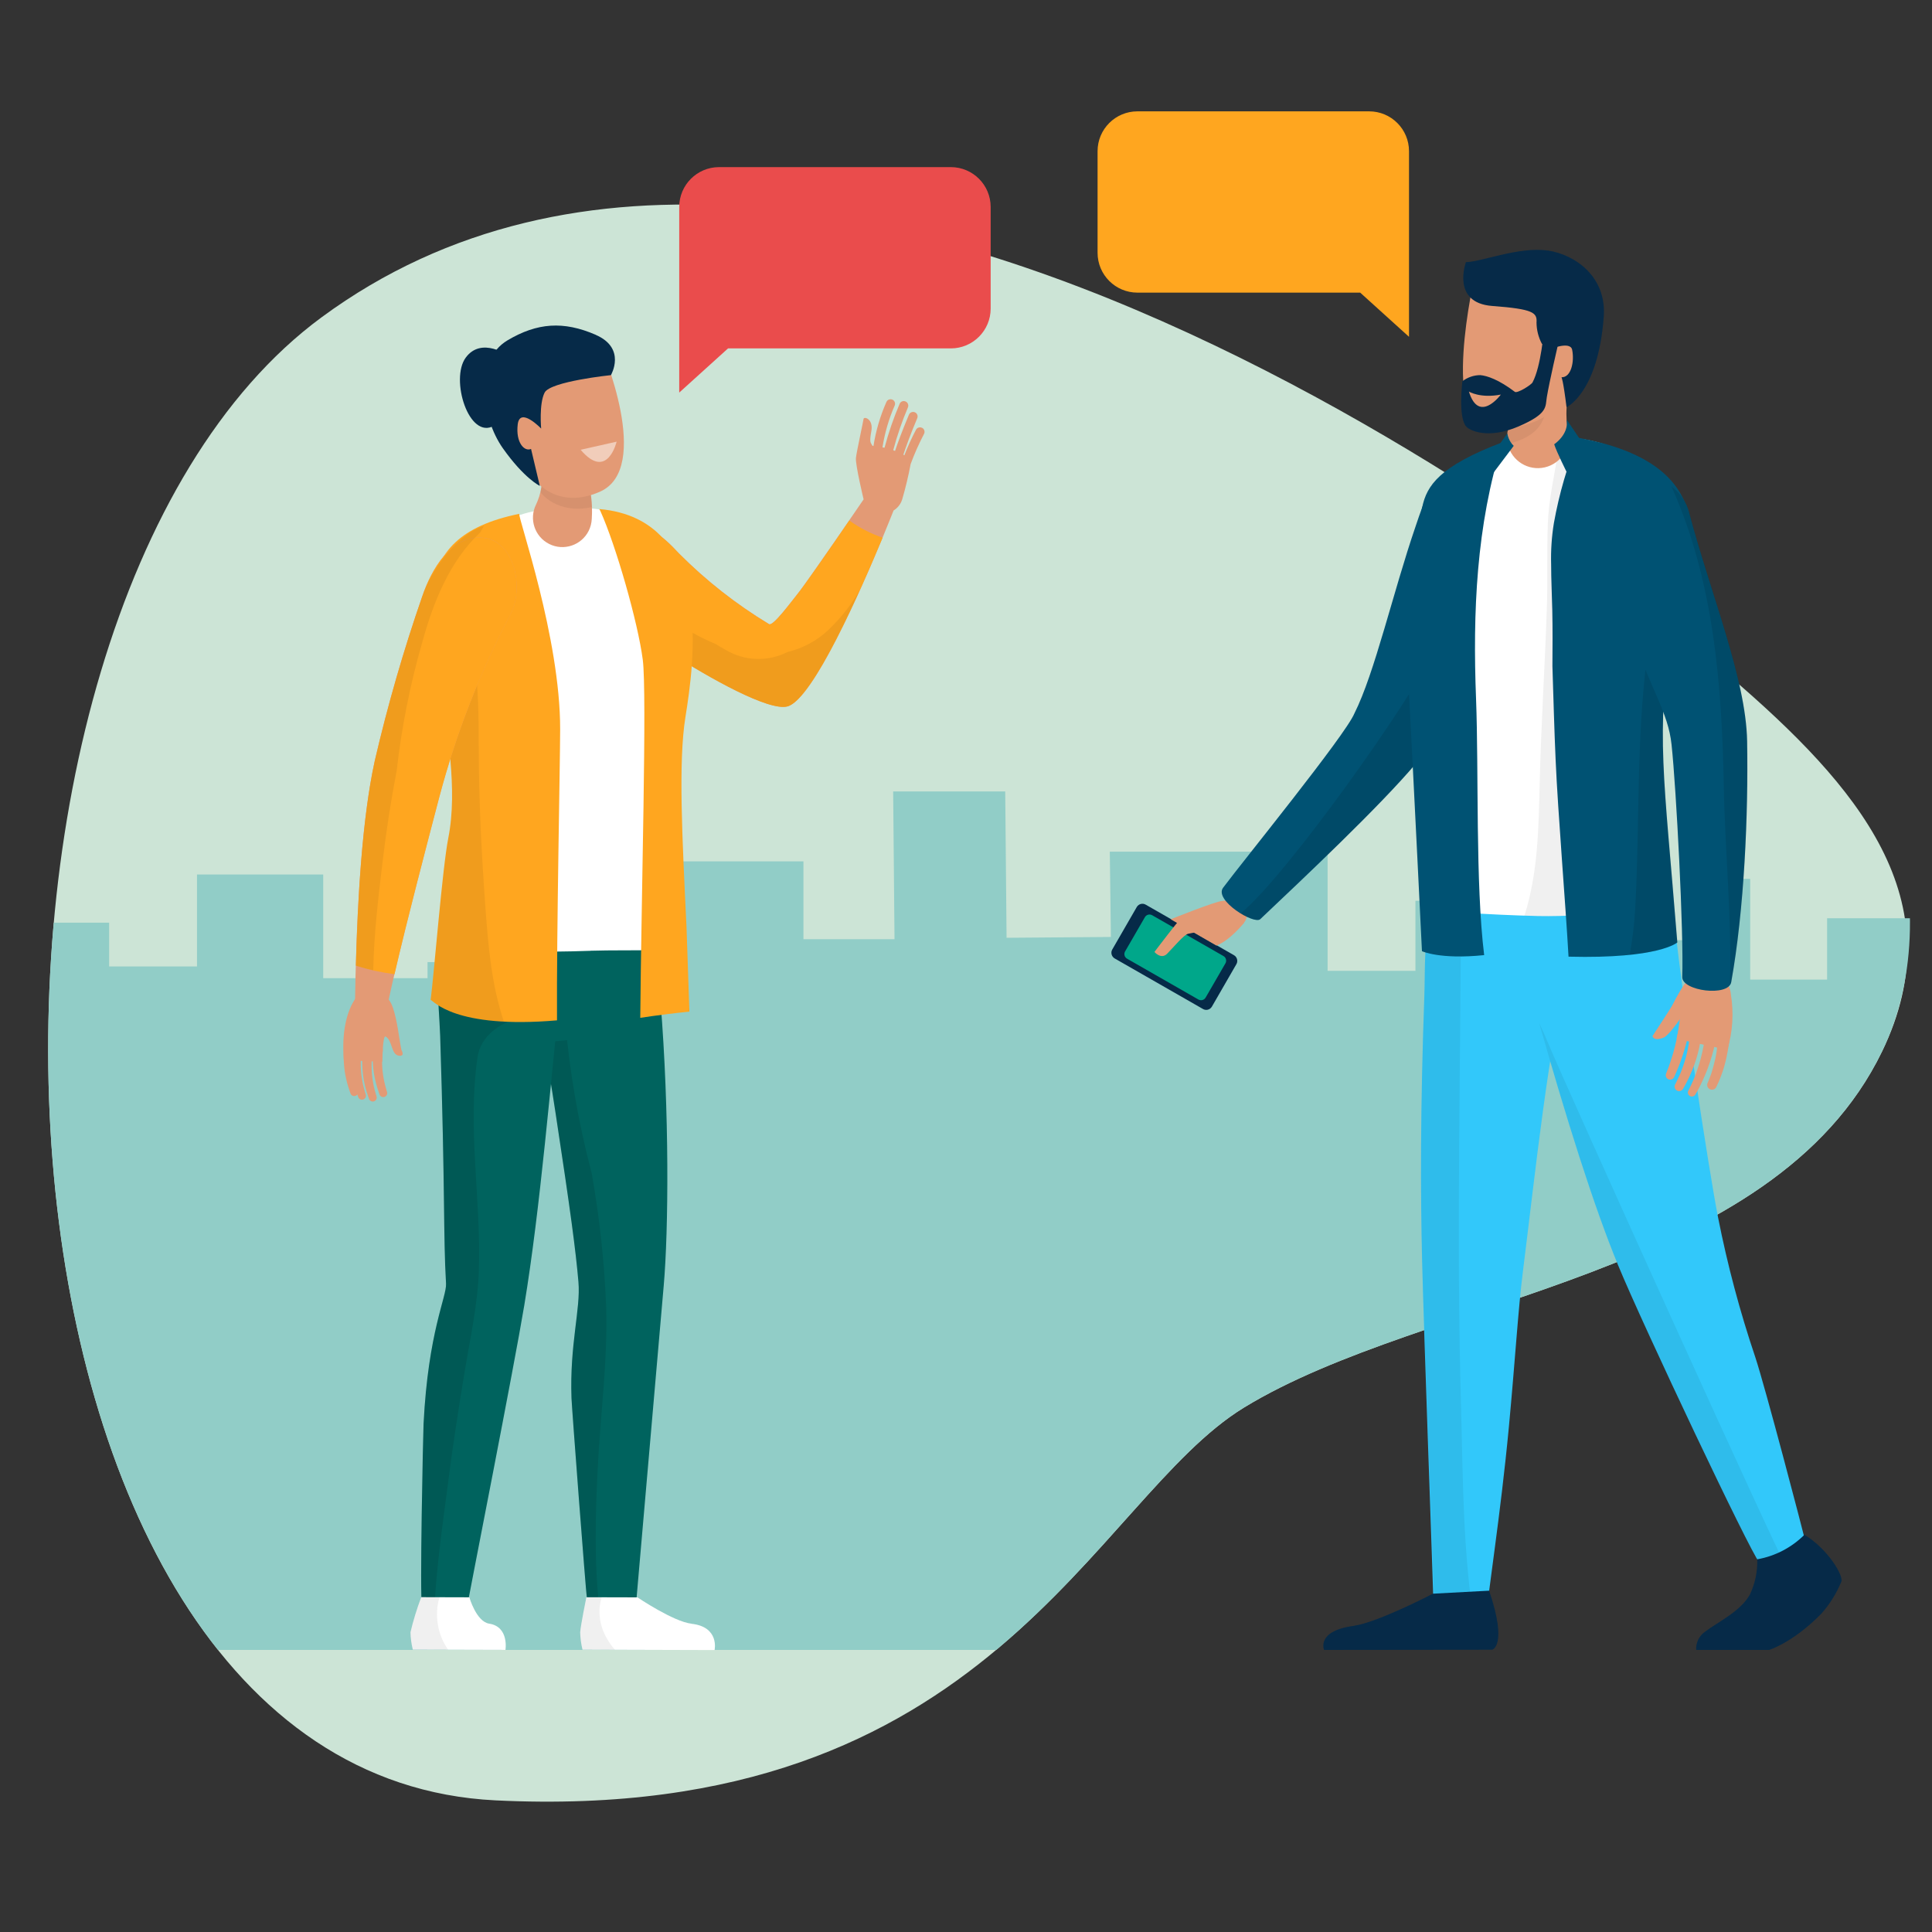 <?xml version="1.0" encoding="UTF-8"?>
<svg id="Layer_1" data-name="Layer 1" xmlns="http://www.w3.org/2000/svg" xmlns:xlink="http://www.w3.org/1999/xlink" viewBox="0 0 300 300"><rect x="0" y="0" width="300" height="300" fill="#333333" stroke="none"/>
  <defs>
    <style>
      .cls-1 {
        clip-path: url(#clippath);
      }

      .cls-2 {
        fill: none;
      }

      .cls-2, .cls-3, .cls-4, .cls-5, .cls-6, .cls-7, .cls-8, .cls-9, .cls-10, .cls-11, .cls-12, .cls-13, .cls-14, .cls-15, .cls-16 {
        stroke-width: 0px;
      }

      .cls-3 {
        opacity: .06;
      }

      .cls-3, .cls-15, .cls-16 {
        isolation: isolate;
      }

      .cls-4 {
        fill: #32c8fa;
      }

      .cls-5 {
        fill: #062a48;
      }

      .cls-6 {
        fill: #cce4d6;
      }

      .cls-7 {
        fill: #e39a75;
      }

      .cls-8 {
        fill: #00a78a;
      }

      .cls-9 {
        fill: #91cdc7;
      }

      .cls-10, .cls-15 {
        fill: #fff;
      }

      .cls-11 {
        fill: #ffa61f;
      }

      .cls-12 {
        fill: #ea4c4c;
      }

      .cls-13 {
        fill: #005273;
      }

      .cls-14 {
        fill: #00635e;
      }

      .cls-15 {
        opacity: .5;
      }

      .cls-16 {
        opacity: .1;
      }
    </style>
    <clipPath id="clippath">
      <path class="cls-2" d="m76.93,279.56c76.9,3.78,92.82-46.69,116.24-61,28.42-17.36,82.05-20.17,99.07-55.29,11.4-23.52-1.08-56.09-20.9-73.12-11.59-9.96-142.67-98.88-221.42-40.88-63.15,46.51-57.18,226.14,27.02,230.28h0Z"/>
    </clipPath>
  </defs>
  <g id="Group_149" data-name="Group 149">
    <path id="Path_131" data-name="Path 131" class="cls-6" d="m268.62,105.06c-11.59-9.96-139.96-113.79-218.7-55.78-63.15,46.51-57.18,226.14,27.02,230.28,76.9,3.78,92.82-46.69,116.24-61,28.42-17.36,82.05-20.17,99.07-55.29,11.4-23.52-3.79-41.19-23.62-58.22h0Z"/>
    <g class="cls-1">
      <g id="Group_69" data-name="Group 69">
        <path id="Path_132" data-name="Path 132" class="cls-9" d="m283.7,152.11h-11.93v-15.64h-5.96v9.52h-11.93v16.32h-11.93v-22.44h-22.16v10.88h-13.64v-18.5h-33.82l.17,13.24-16.2.13-.21-22.72h-17.4l.21,22.94h-14.14v-12.09h-33.65v31.96h-7.67v-16.32h-17.05v2.5h-16.2v-16.1h-19.6v14.28h-13.64v-6.8H5.87v16.32H-6.05c-.85.68,0,96.61,0,96.61h309.36v-113.62h-19.6v9.52h0Z"/>
      </g>
    </g>
    <g id="Group_77" data-name="Group 77">
      <g id="Group_72" data-name="Group 72">
        <g id="Group_70" data-name="Group 70">
          <path id="Path_134" data-name="Path 134" class="cls-7" d="m143.18,66.44c-.34-.18-.76-.05-.94.28,0,0,0,0,0,0-.68,1.29-1.28,2.61-1.81,3.97-.06-.02-.1-.06-.16-.08.39-1.18,1.05-3.04,2.15-5.65.16-.35.01-.77-.34-.93-.35-.16-.77-.01-.93.34,0,.01-.01.03-.02.04-1.07,2.56-1.74,4.39-2.15,5.61-.09-.04-.19-.08-.28-.11.6-2.27,1.37-4.5,2.29-6.67.14-.36-.04-.77-.4-.91-.35-.14-.74.02-.89.36-.95,2.22-1.73,4.5-2.35,6.83l-.32-.05c.35-2.23.98-4.41,1.89-6.48.16-.35.01-.77-.34-.93-.35-.16-.77-.01-.93.34,0,.01-.01.03-.02.04-.96,2.18-1.63,4.47-2,6.82-.07,0-.14-.04-.2-.09-.19-.48-.48-.32-.13-2.22s-1.15-2.34-1.21-1.89-1.06,5.01-1.18,6.03,1.19,6.45,1.19,6.45c0,0-8.77,12.87-10.35,14.79-.86,1.05-3.71,4.95-4.33,4.58-5.1-3.08-9.79-6.76-13.99-10.98-2.49-2.66-5.14-5.25-9.25-3.65-4.81,1.88-5.68,7.86-2.32,11.46,2.91,3.12,6.93,5.51,10.5,7.8,5.58,3.59,15.07,8.97,17.95,8.13,5.2-1.51,16.44-30.4,16.44-30.4.66-.4,1.15-1.04,1.36-1.79.52-1.78.95-3.59,1.29-5.41.59-1.61,1.29-3.17,2.08-4.69.18-.34.05-.76-.28-.94,0,0,0,0,0,0h0Z"/>
          <path id="Path_135" data-name="Path 135" class="cls-11" d="m123.75,92.36c-.86,1.05-3.71,4.95-4.33,4.57-5.1-3.08-9.79-6.76-13.99-10.98-2.49-2.66-5.14-5.25-9.25-3.65-4.81,1.88-5.68,7.86-2.32,11.46,2.91,3.12,6.93,5.51,10.5,7.8,5.58,3.59,15.07,8.97,17.95,8.13,3.95-1.15,11.4-18.13,14.74-26.2-1.84-.63-3.59-1.53-5.17-2.67-2.71,3.95-7.06,10.24-8.13,11.54h0Z"/>
          <path id="Path_136" data-name="Path 136" class="cls-3" d="m122.25,101.26c-3.04,1.53-6.65,1.4-9.58-.35-.53-.28-1.03-.59-1.54-.91-2.51-1.03-4.87-2.38-7.04-4.02-2.47-1.69-4.04-4.4-4.28-7.38-.85-2.14-.76-4.54.27-6.59-1.3-.34-2.68-.24-3.92.28-4.81,1.88-5.68,7.86-2.32,11.46,2.91,3.12,6.93,5.51,10.5,7.8,5.58,3.59,15.07,8.97,17.95,8.13,2.86-.84,7.55-9.96,11.19-18-1.31,2.25-2.93,4.3-4.81,6.1-1.8,1.71-4.03,2.91-6.45,3.48h0Z"/>
          <path id="Path_137" data-name="Path 137" class="cls-14" d="m86.12,149.84c-2.58,2.78-2.77,6.12-2.11,9.65.84,4.46,1.59,8.94,2.27,13.43,2.32,15.23,3.13,21.35,3.54,26.15.36,4.21-1.38,9.63-1.08,18.04.05,1.4,2.2,29.75,2.4,31.14.5,3.52,7.45,2.81,7.59,1.21.33-3.83,3.37-38.86,4.33-49.8.76-8.64.89-27.05-.49-44.08-.68-8.08-10.9-11.74-16.46-5.75h0Z"/>
          <path id="Path_138" data-name="Path 138" class="cls-16" d="m86.12,149.84c-2.58,2.78-2.77,6.12-2.11,9.65.84,4.46,1.59,8.94,2.27,13.43,2.32,15.23,3.13,21.35,3.54,26.15.36,4.21-1.38,9.63-1.08,18.04.05,1.4,2.2,29.75,2.4,31.14.19,1.05.96,1.9,2,2.18-.94-7.75-.65-15.73-.35-22.03.41-8.46,1.58-16.89,1.34-25.38-.27-6.99-1.03-13.95-2.25-20.84-2.03-7.68-3.4-15.51-4.09-23.42-.69-7.23,8.13-10.24,13.37-7.42-3.12-4.91-10.58-6.32-15.04-1.51v.02Z"/>
          <path id="Path_139" data-name="Path 139" class="cls-14" d="m70.84,143.53c-3.91,4.26-2.66,12.08-2.49,17.32.79,24.75.47,30.89.91,38.47.12,2.04-2.77,7.45-3.49,21.77-.07,1.48-.62,26.92-.24,28.39,1.02,3.9,6.42,3.02,6.74,1.33.77-4.2,7.58-38.69,9.14-48.12,2.52-15.28,4.04-34.28,5.9-51.69.93-8.92-10.4-14.06-16.46-7.45h0Z"/>
          <path id="Path_140" data-name="Path 140" class="cls-10" d="m85.85,78.97c-17.5,1.38-15.26,18.42-14.87,22.89.77,9.02,2.25,15.25,3.29,22.26.62,4.22-4.42,15.64-4.74,24.98l30.86.57s-1.15-26.75,1.43-42.6c1.5-9.22,9.16-30.09-15.97-28.11h0Z"/>
          <path id="Path_141" data-name="Path 141" class="cls-14" d="m91.7,147.64c-7.46.24-15.39.44-22.45-2.33-.13-.06-.27-.11-.39-.17l-.49,4.92c-.52,5.62,6.95,10.81,15.18,11.57,8.23.77,18-4.42,18.52-10.05l-.41-4.05c-3.33.07-6.67,0-9.95.1h0Z"/>
          <path id="Path_142" data-name="Path 142" class="cls-10" d="m107.38,252.13c-2.82-.32-8.39-4.09-8.39-4.09l-7.94-.02s-.88,4.32-.96,5.43c.02.91.14,1.82.36,2.71l20.51.06s.8-3.59-3.57-4.08h0Z"/>
          <path id="Path_143" data-name="Path 143" class="cls-3" d="m93.41,248.03h-2.37s-.88,4.31-.96,5.42c.02.91.14,1.82.36,2.71l5.05.02c-2-2.28-2.96-5.17-2.07-8.14h0Z"/>
          <path id="Path_144" data-name="Path 144" class="cls-16" d="m70.84,143.53c-3.91,4.26-2.66,12.08-2.49,17.32.79,24.75.47,30.89.91,38.47.12,2.04-2.77,7.45-3.49,21.77-.07,1.48-.62,26.92-.24,28.39.24,1.01.91,1.86,1.84,2.32.22-7.49,1.37-15.01,2.18-21.35.73-5.79,1.63-11.56,2.58-17.32.87-5.27,2.06-10.57,2.23-15.92.35-11.13-1.81-21.91-.21-33.04.57-3.96,4.93-6.36,8.72-6.3-.07-4.98.37-9.94,1.31-14.83-3.62-3.16-9.51-3.64-13.33.5v-.02Z"/>
          <path id="Path_145" data-name="Path 145" class="cls-10" d="m75.96,252.12c-2-.31-3.08-4.09-3.08-4.09l-7.47-.02c-.67,1.77-1.23,3.58-1.67,5.43.01.91.14,1.82.36,2.71l14.39.04s.58-3.59-2.53-4.07h0Z"/>
          <path id="Path_146" data-name="Path 146" class="cls-3" d="m68.23,248.03h-2.83c-.67,1.77-1.23,3.58-1.67,5.42.01.91.14,1.82.36,2.71l5.5.02c-1.65-2.37-2.16-5.36-1.36-8.14h0Z"/>
          <path id="Path_147" data-name="Path 147" class="cls-11" d="m80.63,79.79c-18.77,3.79-12.76,17-11.97,26.56.61,7.33,2.48,16.01.95,23.78-.91,4.59-2.21,21.05-2.74,25.13.45.13,3.69,4.54,19.62,3.18-.07-13.84.48-39.51.49-45.2.02-14.25-6.53-32.77-6.35-33.44h0Z"/>
          <path id="Path_148" data-name="Path 148" class="cls-3" d="m74.33,115.77c0-9.1-.13-18.02-5.1-25.78-.46-.72-.79-1.51-.98-2.34-2.51,5.59-.07,12.83.42,18.7.61,7.33,2.48,16.01.95,23.78-.91,4.59-2.21,21.05-2.74,25.13.36.11,2.49,2.92,11.37,3.38-1.89-5.56-2.42-11.56-2.85-17.4-.62-8.51-1.06-16.91-1.06-25.45h0Z"/>
          <path id="Path_149" data-name="Path 149" class="cls-11" d="m93.05,79.04c.06.09.12.2.17.3,2.42,5.36,5.84,17.31,6.59,23.11.67,5.22-.24,37.08-.39,55.6,2.53-.39,5.08-.7,7.63-.97-.03-.65-.42-12.53-.45-13.17-.66-13.76-1.29-25.54-.17-32.54,1.33-8.33,4.7-30.73-13.38-32.33h0Z"/>
          <path id="Path_150" data-name="Path 150" class="cls-7" d="m75.15,83.52c-5.13-.59-8.2,5.04-9.56,9.02-2.92,8.4-5.39,16.96-7.4,25.62-2.34,10.65-2.89,26.7-3.07,37.72-.04,2.56,4.6,2.37,4.99.48,1.9-9.06,5.81-23.86,8.1-32.64,2.62-9.87,6.34-19.41,11.1-28.44,2.11-4.13.5-11.23-4.17-11.76h0Z"/>
          <path id="Path_151" data-name="Path 151" class="cls-11" d="m75.15,83.52c-5.13-.59-8.2,5.04-9.56,9.02-2.92,8.4-5.39,16.96-7.4,25.62-1.95,8.86-2.65,21.45-2.93,31.78,1.95.63,3.96,1.07,6,1.33,2.06-8.86,5.06-20.27,6.97-27.54,2.62-9.87,6.34-19.41,11.1-28.44,2.11-4.13.5-11.23-4.17-11.76h0Z"/>
          <path id="Path_152" data-name="Path 152" class="cls-7" d="m91.6,76.08c-.16-.85-.38-1.68-.67-2.49-.12-.34-.24-.63-.32-.84-.06-.13-.09-.23-.13-.29-.04-.1-.04-.09-.05-.1-.58-1.72-2.44-2.65-4.17-2.07s-2.65,2.44-2.07,4.17c0,0,0,.05,0,.02s-.02.02-.02.06c0,.1-.02.24-.03.43-.04.48-.11.95-.22,1.42-.11.47-.25.93-.43,1.37-.14.35-.25.58-.25.58-1.13,2.26-.21,5,2.04,6.13s5,.21,6.13-2.04c.29-.58.45-1.21.48-1.86l.03-.71s.02-.48,0-1.19c-.03-.86-.13-1.72-.29-2.57h-.02Z"/>
          <path id="Path_153" data-name="Path 153" class="cls-3" d="m91.6,76.08c-.16-.85-.38-1.68-.67-2.49-.12-.34-.24-.63-.32-.84-.06-.13-.09-.23-.13-.29-.04-.1-.04-.09-.05-.1-.58-1.72-2.44-2.65-4.17-2.07s-2.65,2.44-2.07,4.17c0,0,0,.05,0,.02s-.02.02-.02.06c0,.1-.02.24-.03.43-.04.48-.11.95-.22,1.42-.02.07,2.52,3.54,7.98,2.35v-.07c-.03-.86-.13-1.72-.29-2.57h0Z"/>
          <path id="Path_154" data-name="Path 154" class="cls-3" d="m65.59,92.54c-2.92,8.4-5.39,16.96-7.4,25.62-1.95,8.86-2.65,21.45-2.93,31.78.89.29,1.79.53,2.7.73.11-5.7.8-11.43,1.45-16.86.55-4.63,1.27-9.38,2.19-14.14.76-6.73,2.08-13.39,3.96-19.9,1.69-6.17,4.26-12.66,9-17.08.2-.35.39-.7.6-1.04-4.45,1.44-8.28,7.12-9.56,10.89h0Z"/>
          <path id="Path_155" data-name="Path 155" class="cls-7" d="m76.52,55.91c-3.2,4.39,6.54,18.61,6.54,18.61,0,0,3.42,4.74,10.06,1.85,8.33-3.62.22-22.44.22-22.44,0,0-14.32-1.46-16.82,1.96h0Z"/>
          <path id="Path_156" data-name="Path 156" class="cls-5" d="m92.51,51.99c-5.01-2.17-9.08-1.89-13.71.86-5.29,3.15-4.03,12.06-.72,16.75s5.74,5.85,5.74,5.85l-1.36-5.74c-1.03.46-2.4-.97-2.07-3.8.33-2.83,3.64.64,3.64.64,0,0-.35-3.85.54-5.59s10.29-2.71,10.29-2.71c0,0,2.46-4.17-2.37-6.26h0Z"/>
          <path id="Path_157" data-name="Path 157" class="cls-5" d="m72.32,55.53c-2.46,3.34.49,12.86,4.42,10.56,5.03-2.94,2.26-10.82,2.26-10.82,0,0-4.22-3.08-6.68.26Z"/>
          <path id="Path_158" data-name="Path 158" class="cls-7" d="m91.6,115.82l.02-.02-.02.02Z"/>
          <path id="Path_159" data-name="Path 159" class="cls-15" d="m95.75,68.58l-5.59,1.26c4.15,4.88,5.59-1.26,5.59-1.26Z"/>
        </g>
        <g id="Group_71" data-name="Group 71">
          <path id="Path_160" data-name="Path 160" class="cls-7" d="m60.97,156.38c-1.03-3.16-4.84-2.6-5.68-1.46-1.53,2.06-2.26,5.62-1.89,9.71l5.96.24s.05-4.17.51-3.92c1.1.6.83,2.81,2.07,2.98,1.02.14.39-.89.39-.89-.48-2.45-.58-4.32-1.35-6.67h0Z"/>
          <path id="Path_161" data-name="Path 161" class="cls-7" d="m59.81,168.54c-.19-.72-.32-1.46-.4-2.2-.08-.74-.1-1.48-.07-2.22.02-.3.04-.54.06-.71s.04-.24.04-.24v-.05s0-.02,0-.02c.04-.41-.27-.78-.68-.82-.4-.04-.76.25-.81.65,0,0-.02.12-.04.33s-.03.49-.04.82c0,.82.06,1.63.17,2.44.12.8.3,1.59.54,2.37.19.63.35,1.04.35,1.04v.02c.12.32.47.49.79.37s.49-.47.37-.79c0,0-.13-.39-.28-.98h0Z"/>
          <path id="Path_162" data-name="Path 162" class="cls-7" d="m58.18,169.24c-.19-.72-.32-1.46-.4-2.2-.08-.74-.1-1.48-.07-2.22.02-.3.04-.54.06-.71s.04-.24.04-.24v-.05s0-.02,0-.02c.04-.41-.27-.78-.68-.82-.4-.04-.76.25-.81.65,0,0-.02.12-.04.33s-.03.49-.04.82c0,.82.06,1.63.17,2.44.12.8.3,1.59.54,2.36.19.63.35,1.04.35,1.04v.02c.12.32.47.49.79.37s.49-.47.37-.79c0,0-.13-.39-.28-.98h0Z"/>
          <path id="Path_163" data-name="Path 163" class="cls-7" d="m56.5,168.95c-.19-.72-.32-1.46-.4-2.2-.08-.74-.1-1.48-.07-2.22.02-.3.04-.54.06-.71s.04-.24.04-.24v-.05s0-.02,0-.02c.04-.41-.27-.78-.68-.82-.4-.04-.76.25-.81.65,0,0-.02.12-.04.33s-.03.49-.04.82c0,.82.06,1.63.17,2.44.12.8.3,1.59.54,2.36.19.63.35,1.04.35,1.04v.02c.12.32.47.49.79.37s.49-.47.37-.79c0,0-.13-.39-.28-.98h0Z"/>
          <path id="Path_164" data-name="Path 164" class="cls-7" d="m55.3,168.38c-.19-.72-.32-1.46-.4-2.2-.08-.74-.1-1.48-.07-2.22.02-.3.04-.54.06-.71s.04-.24.04-.24v-.05s0-.02,0-.02c.04-.41-.27-.78-.68-.82-.4-.04-.76.25-.81.65,0,0-.02.12-.04.33s-.03.49-.04.82c0,.82.06,1.63.17,2.44.12.8.3,1.59.54,2.37.19.63.35,1.04.35,1.04v.02c.12.32.47.49.79.37s.49-.47.37-.79c0,0-.13-.39-.28-.98h0Z"/>
        </g>
      </g>
      <g id="Group_76" data-name="Group 76">
        <g id="Group_73" data-name="Group 73">
          <path id="Path_165" data-name="Path 165" class="cls-5" d="m191.59,148.31l-13.66-7.82c-.48-.3-1.1-.15-1.4.33,0,0,0,0,0,0l-3.83,6.64c-.27.49-.08,1.11.41,1.38,0,0,0,0,0,0l13.66,7.82c.48.3,1.1.15,1.4-.33,0,0,0,0,0,0l3.83-6.64c.27-.49.08-1.11-.41-1.38,0,0,0,0,0,0h0Z"/>
          <path id="Path_166" data-name="Path 166" class="cls-8" d="m189.97,148.45l-11.04-6.32c-.39-.24-.9-.12-1.14.27l-3.1,5.36c-.21.4-.07.89.33,1.11,0,0,0,0,0,0l11.04,6.32c.39.24.9.12,1.14-.27l3.1-5.36c.21-.4.07-.89-.33-1.11,0,0,0,0,0,0h0Z"/>
          <path id="Path_167" data-name="Path 167" class="cls-7" d="m189.78,139.91s-5.36,1.79-5.92,2.17-4.6,5.74-4.6,5.74c0,0,1.03,1.22,1.97.28s2.63-3.01,3.29-3.11,2.49-.62,3.62-.43,3.81.13,5.03-1.28-.47-3.86-3.39-3.38h0Z"/>
          <path id="Path_168" data-name="Path 168" class="cls-7" d="m189.78,139.91c-.94,0-7.99,2.83-7.99,2.83l7.1,4.09c2.11-.8,4.28-3.53,4.28-3.53,0,0-2.45-3.38-3.39-3.38h0Z"/>
        </g>
        <path id="Path_169" data-name="Path 169" class="cls-4" d="m228.47,134.95c-8.07,3.38-7.04,12.44-7.3,19.63-.64,17.91-.6,30.66-.35,41.12.3,12.15,1.5,44.42,1.81,54.49.1,3.42,7.86,4.24,8.06,1.69.35-4.61,2.29-16.36,3.61-30.32.95-10.1,1.44-18.29,2.17-24.06,2.11-16.87,3.72-33.05,7.38-49.64,1.95-8.77-7.05-16.39-15.37-12.91h0Z"/>
        <path id="Path_170" data-name="Path 170" class="cls-4" d="m272.56,210.74c-2.39-7.08-4.32-14.32-5.77-21.65-1.49-7.57-5.96-37.09-6.71-45.55-.96-10-14.09-13.88-20.19-5.8-4.65,6.15-3.26,12.77-1.43,19.23,4.81,16.97,9.02,30.32,12.81,39.52,3.86,9.36,20.52,44.56,21.89,46.08,3.13,3.46,8.36,1.55,7.34-2.59-.75-3.04-6.35-24.42-7.94-29.24h0Z"/>
        <path id="Path_171" data-name="Path 171" class="cls-3" d="m238.99,158.82c4.59,16.08,8.63,28.8,12.28,37.66,3.86,9.36,20.52,44.56,21.89,46.08,1.15,1.36,2.93,2.01,4.69,1.7-.74-.53-35.24-76.84-37.45-82.27-.44-1.09-.92-2.14-1.41-3.16h0Z"/>
        <path id="Path_172" data-name="Path 172" class="cls-4" d="m258.19,131.53l-37.03,1.88.31,14.77c.86,5.96,10.78,8.03,19.49,6.78h0c8.71-1.25,19.23-7.55,18.45-13.51-.35-2.7-1.22-9.91-1.22-9.91h0Z"/>
        <path id="Path_173" data-name="Path 173" class="cls-3" d="m226.85,139.52c-.03-1.51.35-3,1.09-4.32-7.49,3.55-6.52,12.36-6.76,19.38-.64,17.91-.6,30.66-.35,41.12.3,12.15,1.62,44.54,1.92,54.61.07,2.42,4.28,3.26,6.38,2.89-2-11.46-1.95-23.57-2.26-34.81-.75-26.28-.04-52.58-.02-78.87h0Z"/>
        <path id="Path_174" data-name="Path 174" class="cls-5" d="m222.48,247.48s-8.57,4.47-12.33,4.99c-5.82.81-4.55,3.73-4.55,3.73l26.1-.03s2.46-.57-.47-9.17l-8.76.47h0Z"/>
        <path id="Path_175" data-name="Path 175" class="cls-13" d="m227.65,72.39c-5.21.53-6.41,5.21-7.84,9.35-3.5,10.2-6.34,22.77-9.5,29.04-1.37,3.35-17.35,22.99-20.39,27.07-1.44,1.94,4.83,5.77,5.77,4.88,6.86-6.49,18.5-17.46,24.18-24.18,4.7-5.56,12.02-28.2,15.39-35.4,1.73-3.85,0-8.37-3.85-10.1-1.18-.53-2.48-.75-3.77-.64h0Z"/>
        <path id="Path_176" data-name="Path 176" class="cls-16" d="m229.53,72.44c.69,1.64.74,3.47.13,5.14-2.91,7.56-4.05,16.77-7.39,24.16-2.93,6.5-22.17,33.91-29.61,40.09,1.3.8,2.63,1.25,3.03.87,6.86-6.49,18.5-17.46,24.18-24.18,4.7-5.56,12.02-28.2,15.39-35.4,1.72-3.87-.02-8.4-3.89-10.12-.59-.26-1.21-.45-1.85-.56h0Z"/>
        <path id="Path_177" data-name="Path 177" class="cls-10" d="m240,67.88c-17.16.6-21.91,15.08-18.8,34.98,1.87,12.76,2.37,25.67,1.49,38.54,0,0,8.35.67,16.18.84,8.07.17,20.61-1.35,20.61-1.35-2.11-26.4-2.37-26.39.11-43.62.92-6.41,5-30.25-19.6-29.39h0Z"/>
        <path id="Path_178" data-name="Path 178" class="cls-3" d="m221.2,102.85c.38,2.43.69,4.84.94,7.21.32-6.74.74-13.48.83-20.23.05-3.92-.13-7.86.3-11.76.02-.21.06-.42.08-.62-3.26,6.22-3.76,15.08-2.15,25.4h0Z"/>
        <path id="Path_179" data-name="Path 179" class="cls-3" d="m242.07,67.87c.02.75-.02,1.51-.13,2.26-.56,3.68-1.44,7.34-1.59,11.07-.17,4.44,0,8.89-.16,13.33-.3,8.92-.88,17.84-1.1,26.77-.18,7.21-.24,14.12-2.37,20.88.72.02,1.44.04,2.16.06,8.07.17,20.61-1.35,20.61-1.35-2.11-26.4-2.37-26.39.11-43.62.9-6.22,4.76-28.88-17.52-29.4h0Z"/>
        <path id="Path_180" data-name="Path 180" class="cls-13" d="m220.85,78.7c-1.7,8.08-2.85,13.98-2.26,25.09,1.06,20.19,2.21,43.91,2.21,43.91,0,0,2.81,1.32,9.66.61-1.37-11.13-.83-28.57-1.26-39.79-.52-13.38.02-26.99,4.11-39.85-9.85,3.72-11.77,6.78-12.46,10.05h0Z"/>
        <path id="Path_181" data-name="Path 181" class="cls-13" d="m245.08,67.98c-.06.19-.11.38-.18.56-.76,1.94-1.36,3.66-2.03,5.93-.65,2.22-1.17,4.47-1.58,6.74-.35,2.13-.49,4.29-.43,6.45,0,2.38.13,4.76.18,7.14.06,2.88.04,5.77.02,8.65.16,4.88.28,9.74.5,14.61.35,8.05,1.55,22.44,2,30.49,14.07.36,16.89-2.21,16.89-2.21-2.11-26.4-3.36-31.84-.88-49.07.87-6.03,11.96-24.51-14.51-29.29h0Z"/>
        <path id="Path_182" data-name="Path 182" class="cls-16" d="m261.58,77.87c-.37,2.71-2.07,5.05-4.52,6.26-.04.23-.09.54-.13.81-.05.44-.13,1.1-.13,1.24-.13,1.4-.22,2.82-.3,4.23-.13,2.45-.18,4.89-.32,7.34-.06,1.09-.18,2.15-.32,3.23-.19,1.38-.21,1.54-.06.45-.09.68-.17,1.36-.24,2.04-.15,1.36-.28,2.74-.4,4.11-.97,11.18-.62,22.38-1.25,33.57-.13,2.39-.42,4.78-.86,7.13,5.98-.62,7.43-1.93,7.43-1.93-2.11-26.4-3.36-31.84-.88-49.07.54-3.75,5.03-12.31,1.99-19.4h0Z"/>
        <path id="Path_183" data-name="Path 183" class="cls-7" d="m243.46,66.71c-.04-.18-.08-.37-.1-.55-.09-.63-.13-1.26-.13-1.89,0-.73.06-1.49.11-2.05.03-.28.06-.5.08-.66,0-.08.02-.13.02-.15,0-.02,0-.04,0-.06.5-1.84-.59-3.74-2.43-4.23-1.23-.33-2.55.04-3.42.97l-.69.73s-.03.06-.05.09c-.03.06-.08.15-.13.26l-.42.84c-.33.69-.74,1.61-1.1,2.59-.34.93-.62,1.88-.83,2.84-.09.41-.16.77-.19,1.03s-.06.4-.06.4l-.06.37c-.09.58-.07,1.17.06,1.74.6,2.58,3.18,4.19,5.76,3.59,2.54-.59,4.14-3.1,3.62-5.65,0,0-.02-.07-.05-.2h0Z"/>
        <path id="Path_184" data-name="Path 184" class="cls-3" d="m237.59,58.09l-.69.73s-.03.06-.05.09c-.03.06-.08.15-.13.26l-.42.84c-.33.69-.74,1.61-1.1,2.59-.34.93-.62,1.88-.83,2.84-.09.41-.16.77-.19,1.03s-.06.4-.06.4l-.06.37c-.09.57-.07,1.15.06,1.72,4.73-1.24,6.26-3.31,6.33-8.72,0-1.06.2-2.11.57-3.11-1.23-.34-2.55.03-3.42.96h0Z"/>
        <g id="Group_74" data-name="Group 74">
          <path id="Path_185" data-name="Path 185" class="cls-7" d="m229,42.86s-5.53,23.65,2.6,23.74c7.13.07,9.8-3.08,9.8-3.08,0,0,9.48-16.02,5.62-20.34-3.01-3.37-18.03-.31-18.03-.31h0Z"/>
          <path id="Path_186" data-name="Path 186" class="cls-5" d="m240.32,38.91c-4.38-.67-10.49,1.81-12.69,1.79,0,0-2.34,6.33,4.09,6.81s6.98,1.05,6.87,2.58c.01,1.14.29,2.26.82,3.27l1.21.88s3.2-1.34,3.5.06c.39,1.89-.18,4.34-1.65,4.28,0,0,.24.29.78,4.65,0,0,4.9-2.19,5.78-14.05.46-6.14-4.34-9.63-8.72-10.29h0Z"/>
          <path id="Path_187" data-name="Path 187" class="cls-5" d="m237.98,59.37c-.24.43-2.39,1.75-2.75,1.48-2.48-1.89-4.31-2.51-5.37-2.6-1,0-1.98.34-2.78.95,0,0-.7,5.61.6,7.04.55.62,3.38,2.02,8.16-.04,4.6-1.99,4.1-3.05,4.35-4.53.37-2.3,1.77-8.31,1.77-8.31l-2.22-2.14s-.43,5.66-1.76,8.14h0Z"/>
          <path id="Path_188" data-name="Path 188" class="cls-7" d="m228.09,60.8c1.56,5.09,4.96.47,4.96.47-3.23.62-4.96-.47-4.96-.47Z"/>
        </g>
        <path id="Path_189" data-name="Path 189" class="cls-5" d="m280.19,238.32c-2,1.99-4.55,3.32-7.33,3.81.06,1.89-.33,3.77-1.14,5.47-1.44,2.64-5.19,4.39-6.9,5.73-.96.63-1.51,1.73-1.44,2.87h11.32s3.64-1.08,8.08-5.59c1.31-1.46,2.36-3.14,3.12-4.95.48-.92-2.14-5.21-5.71-7.34h0Z"/>
        <g id="Group_75" data-name="Group 75">
          <path id="Path_190" data-name="Path 190" class="cls-7" d="m265.43,150.91c-1.84-.34-3.57.51-3.74,2.58-.29,2.63-.74,5.24-1.36,7.82l7.9,1.71c.82-2.79,1.01-5.73.54-8.61-.13-1.82-1.54-3.29-3.35-3.49h0Z"/>
          <path id="Path_191" data-name="Path 191" class="cls-7" d="m268.62,159.11v-.04c-.02-.51-.46-.91-.97-.89s-.91.46-.89.97c0,.01,0,.03,0,.04v.12c0,.09,0,.18.02.28,0,.24.02.6,0,1.03,0,.43-.04.93-.09,1.47-.03.27-.06.54-.09.83s-.08.57-.13.85-.1.57-.17.84-.13.54-.2.8-.14.51-.21.75c-.04.12-.07.24-.1.35s-.08.21-.11.32c-.07.21-.13.39-.2.55s-.13.3-.17.42l-.15.36-.02.04c-.15.38.04.81.42.96.36.14.77-.02.94-.36,0,0,.06-.14.18-.39.06-.13.13-.28.21-.45s.15-.38.24-.59c.05-.11.09-.22.13-.34s.09-.24.13-.37c.09-.25.19-.52.27-.8s.17-.57.24-.87.16-.6.21-.91c.07-.31.13-.61.18-.92s.09-.6.14-.89c.08-.58.13-1.12.16-1.59s.04-.86.04-1.14v-.45h0Z"/>
          <path id="Path_192" data-name="Path 192" class="cls-7" d="m265.87,158.3c-.51-.02-.94.39-.96.9v.13c0,.07,0,.18-.02.32-.02.28-.06.69-.12,1.18s-.15,1.06-.26,1.67-.26,1.26-.43,1.9c-.08.32-.18.64-.28.95s-.21.62-.3.92-.21.58-.31.84-.21.51-.31.74-.19.44-.28.62-.17.34-.23.47c-.13.26-.2.41-.2.41l-.02.03c-.14.3-.03.65.26.81.3.17.68.06.85-.24,0,0,.09-.15.24-.42.07-.13.17-.3.27-.48s.21-.4.32-.64.24-.49.36-.77.26-.56.38-.87.26-.62.37-.95.24-.65.35-.99c.22-.66.41-1.34.57-1.98s.28-1.25.38-1.77.16-.96.2-1.28c.02-.16.03-.28.04-.37,0-.04,0-.09,0-.13v-.06c.02-.51-.39-.94-.9-.96v-.02Z"/>
          <path id="Path_193" data-name="Path 193" class="cls-7" d="m264.26,159.31v-.04c-.02-.51-.46-.91-.97-.89s-.91.46-.89.97c0,.01,0,.03,0,.04v.02s0,.06,0,.09c0,.05,0,.15,0,.27,0,.24,0,.6-.03,1.03-.02.21-.03.45-.06.7s-.06.51-.11.78-.1.55-.16.84-.13.57-.2.85c-.08.28-.16.57-.24.84-.09.28-.18.54-.27.81-.1.26-.2.51-.28.75s-.2.46-.28.66-.17.39-.25.55-.15.31-.21.42c-.12.24-.18.37-.18.37l-.02.03c-.18.34-.04.77.3.95.34.18.77.04.95-.3,0,0,.08-.14.21-.38.06-.12.15-.27.24-.44s.19-.36.29-.58.23-.44.33-.69.22-.51.34-.79.22-.57.33-.86.2-.6.3-.91c.09-.31.19-.62.26-.92s.16-.61.21-.9.12-.58.16-.85.08-.54.11-.77c.06-.48.08-.89.09-1.19v-.48h0Z"/>
          <path id="Path_194" data-name="Path 194" class="cls-7" d="m261.86,155.14c-.51,0-.92.42-.92.93,0,0,0,.01,0,.02v.46c0,.29-.02.71-.06,1.21s-.1,1.1-.2,1.74c-.05.32-.1.65-.16.98s-.13.66-.2,1-.16.67-.23.99c-.09.32-.17.65-.25.95s-.18.61-.27.89-.18.54-.26.79-.16.47-.23.66-.14.36-.2.5c-.11.28-.17.44-.17.44v.02c-.14.34.02.72.35.87.35.15.75,0,.9-.35,0,0,0,0,0,0,0,0,.07-.17.2-.45.06-.14.13-.32.22-.52s.17-.43.28-.68.21-.52.31-.81.21-.6.32-.92.21-.65.31-.99.2-.69.28-1.03.18-.69.25-1.04.15-.69.21-1.02c.13-.66.22-1.29.29-1.83s.11-.99.13-1.32c0-.17.02-.3.02-.39v-.17c0-.51-.42-.92-.93-.92,0,0-.01,0-.02,0l.02-.02Z"/>
          <path id="Path_195" data-name="Path 195" class="cls-7" d="m259.6,156.23c-.21.39-2.98,4.62-3,4.65,0,0,.13.89,1.75.23.77-.32,2.46-2.79,2.6-2.97.21-.31,2.32-2.49,2.73-2.93.21-.22,1.24-2.37.62-2.88s-.94-3.45-4.7,3.9h0Z"/>
        </g>
        <path id="Path_196" data-name="Path 196" class="cls-13" d="m232.03,70.14l-.45,3.7,3.47-4.61c-.53-.52-.88-1.2-.99-1.93l-2.03,2.84h0Z"/>
        <path id="Path_197" data-name="Path 197" class="cls-13" d="m241.33,68.97c.39,1.25,1.99,4.42,1.99,4.42l1.91-5.34-1.96-2.9c.39,2.31-1.93,3.83-1.93,3.83h0Z"/>
        <path id="Path_198" data-name="Path 198" class="cls-13" d="m262.3,79.6c-1.85-6.93-11.8-7.48-14.38-.77-.99,2.59-.19,4.92.74,7.35,1.28,3.32,2.52,6.65,3.74,9.99,4.09,11.23,6.63,14.42,7.16,19.47.73,6.82,1.9,29.21,1.66,36.06-.08,2.18,7.18,3.12,7.6.81,2.02-11.22,2.67-25.98,2.47-37.42-.18-9.74-5.68-22.94-9-35.49h0Z"/>
        <path id="Path_199" data-name="Path 199" class="cls-16" d="m262.3,79.6c-.42-1.63-1.39-3.06-2.75-4.05,6.6,14.74,7.83,30.83,8.13,46.86.19,10.03,1.27,20.39.94,30.58.11-.14.19-.31.22-.49,2.02-11.22,2.67-25.98,2.47-37.42-.18-9.74-5.68-22.94-9-35.49Z"/>
      </g>
    </g>
    <path id="Path_200" data-name="Path 200" class="cls-12" d="m147.64,25.95h-35.98c-3.42,0-6.19,2.77-6.19,6.19v28.82l7.58-6.86h34.59c3.42,0,6.19-2.77,6.19-6.19v-15.77c0-3.42-2.77-6.19-6.19-6.19Z"/>
    <path id="Path_201" data-name="Path 201" class="cls-11" d="m212.6,17.29h-35.98c-3.42,0-6.19,2.77-6.19,6.19v15.77c0,3.42,2.77,6.19,6.19,6.19h34.59l7.58,6.86v-28.82c0-3.42-2.77-6.19-6.19-6.19h0Z"/>
  </g>
</svg>